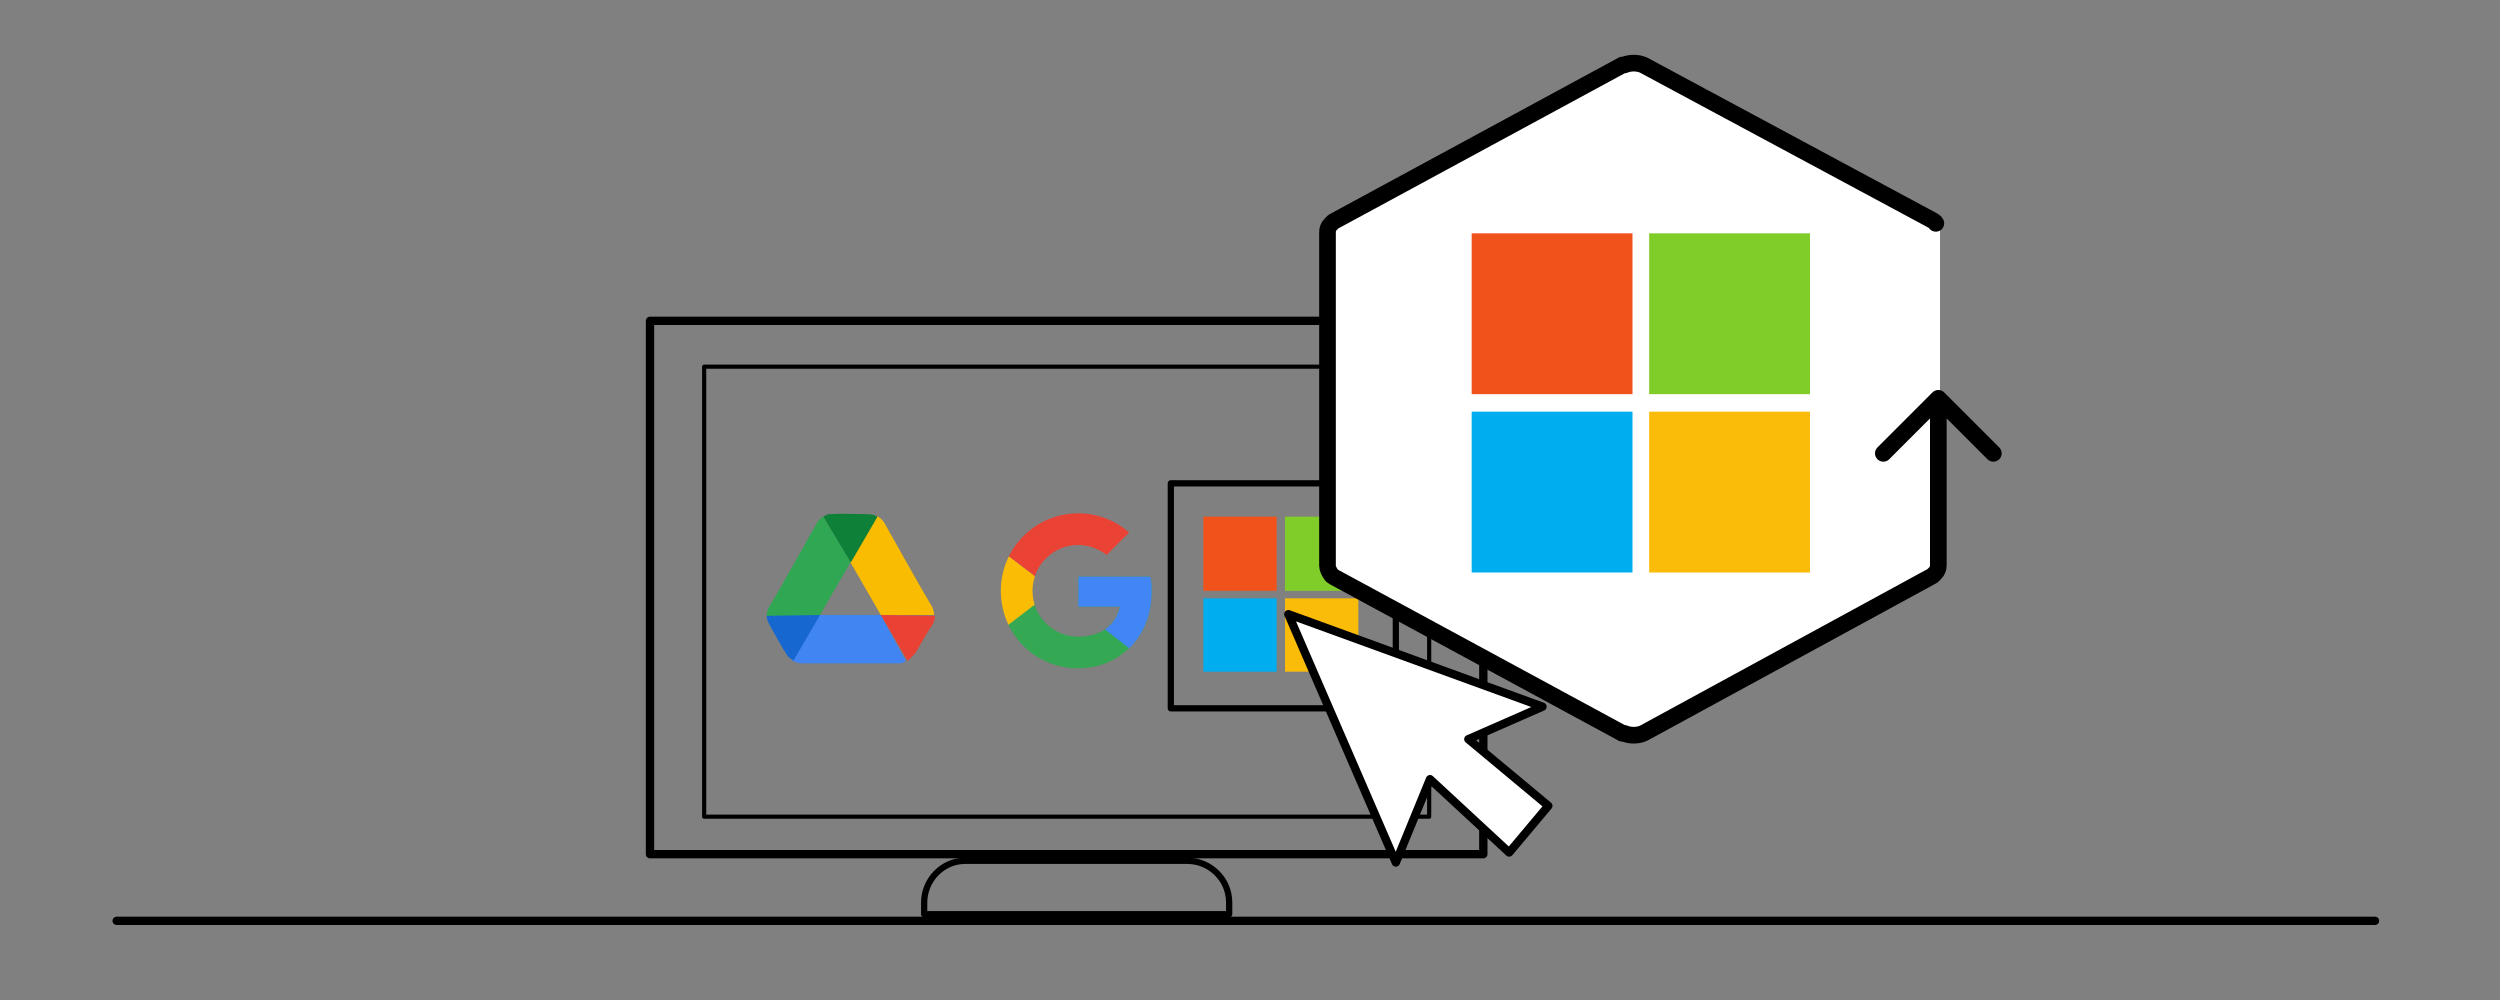 <?xml version="1.0" encoding="utf-8"?>
<!-- Generator: Adobe Illustrator 26.5.0, SVG Export Plug-In . SVG Version: 6.00 Build 0)  -->
<svg version="1.0" xmlns="http://www.w3.org/2000/svg" xmlns:xlink="http://www.w3.org/1999/xlink" x="0px" y="0px"
	 viewBox="0 0 300 120" style="enable-background:new 0 0 300 120;" xml:space="preserve">
<rect x="0" y="0" width="300" height="120" fill="#808080" stroke="none"/>
<style type="text/css">
	.st0{fill:none;stroke:#333333;stroke-width:2;stroke-miterlimit:10;}
	.st1{fill:none;stroke:#00C9CC;stroke-width:2;stroke-linecap:round;stroke-linejoin:round;stroke-dasharray:6,6;}
	.st2{fill:#333333;}
	.st3{fill:none;stroke:#000000;stroke-width:6;stroke-linecap:square;stroke-linejoin:round;}
	.st4{fill:none;stroke:#000000;stroke-width:2;stroke-linecap:square;stroke-linejoin:round;}
	.st5{fill:none;stroke:#000000;stroke-width:0.75;stroke-linecap:square;stroke-linejoin:round;}
	.st6{fill:none;stroke:#000000;stroke-width:2;stroke-linecap:round;stroke-linejoin:round;}
	.st7{fill:none;stroke:#00C9CC;stroke-linecap:round;stroke-linejoin:round;}
	.st8{fill:none;stroke:#00C9CC;stroke-linecap:round;stroke-linejoin:round;stroke-dasharray:6.191,6.191;}
	.st9{fill:none;stroke:#00C9CC;stroke-linecap:round;stroke-linejoin:round;stroke-dasharray:5.919,5.919;}
	.st10{fill:none;stroke:#00C9CC;stroke-linecap:round;stroke-linejoin:round;stroke-dasharray:5.92,5.92;}
	.st11{fill:none;stroke:#00C9CC;stroke-linecap:round;stroke-linejoin:round;stroke-dasharray:5.554,5.554;}
	.st12{fill:none;stroke:#00C9CC;stroke-linecap:round;stroke-linejoin:round;stroke-dasharray:4.158,4.158;}
	.st13{fill:none;stroke:#00C9CC;stroke-linecap:round;stroke-linejoin:round;stroke-dasharray:6,6;}
	.st14{fill:none;stroke:#00C9CC;stroke-linecap:round;stroke-linejoin:round;stroke-dasharray:5.058,5.058;}
	.st15{fill:none;stroke:#00C9CC;stroke-linecap:round;stroke-linejoin:round;stroke-dasharray:5.791,5.791;}
	.st16{fill:none;stroke:#00C9CC;stroke-linecap:round;stroke-linejoin:round;stroke-dasharray:5.923,5.923;}
	.st17{fill:none;stroke:#00C9CC;stroke-linecap:round;stroke-linejoin:round;stroke-dasharray:5.857,5.857;}
	.st18{fill:#FFFFFF;stroke:#000000;stroke-width:2;stroke-linecap:square;stroke-linejoin:round;}
	.st19{fill:none;stroke:#00C9CC;stroke-width:2;stroke-linecap:round;stroke-linejoin:round;stroke-miterlimit:10;}
	.st20{fill:none;stroke:#00C9CC;stroke-width:4;stroke-linecap:round;stroke-linejoin:round;stroke-miterlimit:10;}
	.st21{fill:#00C9CC;}
	.st22{opacity:0.79;}
	.st23{fill:#F6F6F6;}
	.st24{fill:url(#SVGID_1_);}
	.st25{fill:url(#SVGID_00000096757192126274251460000006989810612138439335_);}
	.st26{fill:url(#SVGID_00000180340725545616598500000000807693946661428401_);}
	.st27{fill:url(#SVGID_00000165199623764961204300000018085158590420202636_);}
	.st28{fill:url(#SVGID_00000037688279878436691890000010296686010413460895_);}
	.st29{fill:url(#SVGID_00000044147455376694053760000012046022822326909321_);}
	.st30{clip-path:url(#SVGID_00000031201823527243843920000012367000825229461939_);}
	.st31{fill:none;stroke:#000000;stroke-linecap:round;stroke-linejoin:round;}
	.st32{clip-path:url(#SVGID_00000031201823527243843920000012367000825229461939_);fill:#00C9CC;}
	.st33{clip-path:url(#SVGID_00000031201823527243843920000012367000825229461939_);fill:#FFFFFF;}
	.st34{fill:none;stroke:#333333;stroke-width:1.2;stroke-linecap:round;stroke-linejoin:round;}
	.st35{fill:none;stroke:#000000;stroke-linecap:square;stroke-linejoin:round;}
	.st36{fill:none;stroke:#FFFFFF;stroke-miterlimit:10;}
	.st37{fill:#FFFFFF;stroke:#000000;stroke-linecap:square;stroke-linejoin:round;}
	.st38{fill:none;stroke:#000000;stroke-width:0.5;stroke-linecap:square;stroke-linejoin:round;}
	.st39{fill:#4185F3;}
	.st40{fill:#1767D1;}
	.st41{fill:#E94235;}
	.st42{fill:#30A753;}
	.st43{fill:#F9BC00;}
	.st44{fill:#0F8038;}
	.st45{clip-path:url(#SVGID_00000096025672010872646640000001690633247416629663_);fill:#FBBC05;}
	.st46{clip-path:url(#SVGID_00000127749276089269902350000009395510748564697490_);fill:#EA4335;}
	.st47{clip-path:url(#SVGID_00000173122728093523766430000010993046079639865535_);fill:#34A853;}
	.st48{clip-path:url(#SVGID_00000114056561575824734620000004454768917265179567_);fill:#4285F4;}
	.st49{fill:#F1511B;}
	.st50{fill:#80CC28;}
	.st51{fill:#00ADEF;}
	.st52{fill:#FBBC09;}
	.st53{fill:#FFFFFF;}
	.st54{fill:none;stroke:#000000;stroke-width:0.5;stroke-linecap:round;stroke-linejoin:round;}
	.st55{fill:none;stroke:#000000;stroke-linecap:round;stroke-linejoin:round;stroke-dasharray:5.624,5.624;}
	.st56{fill:none;stroke:#000000;stroke-linecap:round;stroke-linejoin:round;stroke-dasharray:6.165,6.165;}
	.st57{fill:none;stroke:#000000;stroke-linecap:round;stroke-linejoin:round;stroke-dasharray:5.235,5.235;}
	.st58{fill:none;stroke:#000000;stroke-linecap:round;stroke-linejoin:round;stroke-dasharray:5.89,5.89;}
	.st59{fill:none;stroke:#000000;stroke-width:4;stroke-linecap:round;stroke-linejoin:round;}
</style>
<g id="brain_00000176743306457955647250000013801853378170983615_">
	<g id="brain">
		<g id="Livello_4">
			<polyline class="st0" points="-599,-313.2 -590.4,-318.5 -577.6,-317.4 -570.1,-314.2 			"/>
			<polyline class="st0" points="-558.9,-315.3 -544.5,-315.3 -532.7,-307.8 -531.7,-302.5 			"/>
			<polyline class="st0" points="-541.3,-300.3 -526.3,-287.5 -526.3,-275.8 -535.9,-257.6 -559.4,-248 -559.4,-217 			"/>
			<line class="st1" x1="-552" y1="-242.1" x2="-552" y2="-227.1"/>
			<polyline class="st0" points="-566.9,-235.7 -566.9,-260.8 -580.8,-260.8 -591.5,-271.5 -617.1,-271.5 -625.7,-276.8 
				-625.7,-292.9 -612.9,-301.4 			"/>
			<polyline class="st1" points="-605.4,-298.2 -595.2,-308.3 -572.3,-308.3 -556.2,-285.4 			"/>
			<polyline class="st0" points="-591,-295 -575.5,-295 -562.6,-277.9 -562.6,-267.7 			"/>
			<polyline class="st1" points="-610.2,-283.2 -586.2,-283.2 -576.5,-273.6 			"/>
			<polyline class="st1" points="-552,-265.1 -543.4,-269.3 -543.4,-290.7 -548.7,-296.1 			"/>
			<line class="st0" x1="-535.2" y1="-285.9" x2="-535.2" y2="-274.7"/>
		</g>
		<g id="Livello_3">
			<path class="st2" d="M-598-312c0,1.5-1.2,2.7-2.7,2.7s-2.7-1.2-2.7-2.7s1.2-2.7,2.7-2.7S-598-313.5-598-312z M-600.7-313.2
				c-0.7,0-1.2,0.5-1.2,1.2s0.5,1.2,1.2,1.2s1.2-0.5,1.2-1.2S-600-313.2-600.7-313.2z"/>
			<path class="st2" d="M-565.9-313.1c0,1.5-1.2,2.7-2.7,2.7c-1.5,0-2.7-1.2-2.7-2.7c0-1.5,1.2-2.7,2.7-2.7
				C-567.1-315.8-565.9-314.6-565.9-313.1z M-568.7-314.3c-0.7,0-1.2,0.5-1.2,1.2c0,0.7,0.5,1.2,1.2,1.2c0.7,0,1.2-0.5,1.2-1.2
				C-567.4-313.8-568-314.3-568.7-314.3z"/>
			<path class="st2" d="M-558.4-315.2c0,1.5-1.2,2.7-2.7,2.7s-2.7-1.2-2.7-2.7s1.2-2.7,2.7-2.7S-558.4-316.7-558.4-315.2z
				 M-561.2-316.4c-0.7,0-1.2,0.5-1.2,1.2s0.5,1.2,1.2,1.2s1.2-0.5,1.2-1.2S-560.5-316.4-561.2-316.4z"/>
			<path class="st2" d="M-528.5-300.3c0,1.5-1.2,2.7-2.7,2.7s-2.7-1.2-2.7-2.7c0-1.5,1.2-2.7,2.7-2.7S-528.5-301.8-528.5-300.3z
				 M-531.2-301.5c-0.7,0-1.2,0.5-1.2,1.2c0,0.7,0.5,1.2,1.2,1.2s1.2-0.5,1.2-1.2C-530-300.9-530.6-301.5-531.2-301.5z"/>
			<path class="st2" d="M-539.2-301.3c0,1.5-1.2,2.7-2.7,2.7s-2.7-1.2-2.7-2.7s1.2-2.7,2.7-2.7S-539.2-302.8-539.2-301.3z
				 M-541.9-302.6c-0.7,0-1.2,0.5-1.2,1.2s0.5,1.2,1.2,1.2s1.2-0.5,1.2-1.2S-541.3-302.6-541.9-302.6z"/>
			<path class="st2" d="M-546.7-297.1c0,1.5-1.2,2.7-2.7,2.7c-1.5,0-2.7-1.2-2.7-2.7s1.2-2.7,2.7-2.7
				C-547.9-299.8-546.7-298.6-546.7-297.1z M-549.4-298.3c-0.7,0-1.2,0.5-1.2,1.2s0.5,1.2,1.2,1.2s1.2-0.5,1.2-1.2
				S-548.7-298.3-549.4-298.3z"/>
			<path class="st2" d="M-551-263.9c0,1.5-1.2,2.7-2.7,2.7s-2.7-1.2-2.7-2.7c0-1.5,1.2-2.7,2.7-2.7S-551-265.4-551-263.9z
				 M-553.7-265.1c-0.7,0-1.2,0.5-1.2,1.2c0,0.7,0.5,1.2,1.2,1.2s1.2-0.5,1.2-1.2C-552.5-264.6-553-265.1-553.7-265.1z"/>
			<path class="st2" d="M-552-284.2c0,1.5-1.2,2.7-2.7,2.7s-2.7-1.2-2.7-2.7s1.2-2.7,2.7-2.7S-552-285.7-552-284.2z M-554.8-285.5
				c-0.7,0-1.2,0.5-1.2,1.2s0.5,1.2,1.2,1.2s1.2-0.5,1.2-1.2S-554.1-285.5-554.8-285.5z"/>
			<path class="st2" d="M-590.5-294.9c0,1.5-1.2,2.7-2.7,2.7s-2.7-1.2-2.7-2.7c0-1.5,1.2-2.7,2.7-2.7S-590.5-296.4-590.5-294.9z
				 M-593.2-296.1c-0.7,0-1.2,0.5-1.2,1.2c0,0.7,0.5,1.2,1.2,1.2s1.2-0.5,1.2-1.2C-592-295.6-592.6-296.1-593.2-296.1z"/>
			<path class="st2" d="M-603.3-297.1c0,1.5-1.2,2.7-2.7,2.7s-2.7-1.2-2.7-2.7s1.2-2.7,2.7-2.7S-603.3-298.6-603.3-297.1z
				 M-606.1-298.3c-0.7,0-1.2,0.5-1.2,1.2s0.5,1.2,1.2,1.2s1.2-0.5,1.2-1.2S-605.4-298.3-606.1-298.3z"/>
			<path class="st2" d="M-608.7-302.4c0,1.5-1.2,2.7-2.7,2.7s-2.7-1.2-2.7-2.7s1.2-2.7,2.7-2.7S-608.7-303.9-608.7-302.4z
				 M-611.4-303.6c-0.7,0-1.2,0.5-1.2,1.2s0.5,1.2,1.2,1.2s1.2-0.5,1.2-1.2S-610.7-303.6-611.4-303.6z"/>
			<path class="st2" d="M-609.7-283.2c0,1.5-1.2,2.7-2.7,2.7c-1.5,0-2.7-1.2-2.7-2.7s1.2-2.7,2.7-2.7
				C-611-285.9-609.7-284.7-609.7-283.2z M-612.5-284.4c-0.7,0-1.2,0.5-1.2,1.2s0.5,1.2,1.2,1.2s1.2-0.5,1.2-1.2
				S-611.8-284.4-612.5-284.4z"/>
			<path class="st2" d="M-573.4-272.5c0,1.5-1.2,2.7-2.7,2.7s-2.7-1.2-2.7-2.7c0-1.5,1.2-2.7,2.7-2.7S-573.4-274-573.4-272.5z
				 M-576.1-273.7c-0.7,0-1.2,0.5-1.2,1.2c0,0.7,0.5,1.2,1.2,1.2s1.2-0.5,1.2-1.2C-574.9-273.2-575.5-273.7-576.1-273.7z"/>
			<path class="st2" d="M-559.6-266.6c0,1.5-1.2,2.7-2.7,2.7s-2.7-1.2-2.7-2.7s1.2-2.7,2.7-2.7S-559.6-268.1-559.6-266.6z
				 M-562.4-267.8c-0.7,0-1.2,0.5-1.2,1.2s0.5,1.2,1.2,1.2s1.2-0.5,1.2-1.2S-561.7-267.8-562.4-267.8z"/>
			<path class="st2" d="M-563.9-234.5c0,1.5-1.2,2.7-2.7,2.7s-2.7-1.2-2.7-2.7s1.2-2.7,2.7-2.7S-563.9-236-563.9-234.5z
				 M-566.7-235.7c-0.7,0-1.2,0.5-1.2,1.2s0.5,1.2,1.2,1.2s1.2-0.5,1.2-1.2S-566-235.7-566.7-235.7z"/>
			<path class="st2" d="M-532.5-287.4c0,1.5-1.2,2.7-2.7,2.7s-2.7-1.2-2.7-2.7s1.2-2.7,2.7-2.7S-532.5-289-532.5-287.4z
				 M-535.2-288.7c-0.7,0-1.2,0.5-1.2,1.2s0.5,1.2,1.2,1.2s1.2-0.5,1.2-1.2S-534.5-288.7-535.2-288.7z"/>
			<path class="st2" d="M-532.5-272.5c0,1.5-1.2,2.7-2.7,2.7s-2.7-1.2-2.7-2.7c0-1.5,1.2-2.7,2.7-2.7S-532.5-274-532.5-272.5z
				 M-535.2-273.7c-0.7,0-1.2,0.5-1.2,1.2c0,0.7,0.5,1.2,1.2,1.2s1.2-0.5,1.2-1.2C-534-273.2-534.5-273.7-535.2-273.7z"/>
			<path class="st2" d="M-549.2-244.1c0,1.5-1.2,2.7-2.7,2.7s-2.7-1.2-2.7-2.7c0-1.5,1.2-2.7,2.7-2.7S-549.2-245.6-549.2-244.1z
				 M-552-245.3c-0.7,0-1.2,0.5-1.2,1.2c0,0.7,0.5,1.2,1.2,1.2s1.2-0.5,1.2-1.2C-550.7-244.8-551.3-245.3-552-245.3z"/>
			<path class="st2" d="M-549.2-225.9c0,1.5-1.2,2.7-2.7,2.7s-2.7-1.2-2.7-2.7c0-1.5,1.2-2.7,2.7-2.7S-549.2-227.4-549.2-225.9z
				 M-552-227.1c-0.7,0-1.2,0.5-1.2,1.2c0,0.7,0.5,1.2,1.2,1.2s1.2-0.5,1.2-1.2C-550.7-226.6-551.3-227.1-552-227.1z"/>
			<path class="st2" d="M-556.7-215.2c0,1.5-1.2,2.7-2.7,2.7c-1.5,0-2.7-1.2-2.7-2.7s1.2-2.7,2.7-2.7
				C-557.9-218-556.7-216.8-556.7-215.2z M-559.4-216.5c-0.7,0-1.2,0.5-1.2,1.2s0.5,1.2,1.2,1.2s1.2-0.5,1.2-1.2
				S-558.8-216.5-559.4-216.5z"/>
		</g>
	</g>
</g>
<g id="shield">
	<polyline class="st3" points="-387.8,-265.6 -377.9,-255.7 -359.2,-274.4 	"/>
	<path class="st4" d="M-421.9-244.7v-12.6c0-0.8,0.2-1.6,0.5-2.4c0.9-2.4,3.4-6.8,9.5-6.8c5.9,0,8.2,4.3,9.1,6.9
		c0.3,0.9,0.5,1.9,0.5,2.9v12"/>
	<path class="st4" d="M-398.3-217.5h-28c-1.7,0-3-1.4-3-3V-241c0-1.7,1.4-3,3-3h28c1.7,0,3,1.4,3,3v20.5
		C-395.3-218.8-396.7-217.5-398.3-217.5z"/>
	<path class="st5" d="M-408.6-233.3c0.1-1.9-1.1-3.7-3.1-4c-2.4-0.5-4.6,1.4-4.6,3.7c0,0,0,1.2,1.1,2.6c0.3,0.3,0.4,0.8,0.4,1.2v5.6
		c0,0.3,0.2,0.5,0.5,0.5h3.6c0.3,0,0.5-0.2,0.5-0.5v-5.4c0-0.5,0.2-1,0.6-1.4C-409.1-231.4-408.6-232.1-408.6-233.3z"/>
	<path class="st6" d="M-390.8-230.7c6.6,6.6,14.6,9.9,14.6,9.9c44-19.1,41.5-80.6,41.5-80.6c-39,0-41.5-9.1-41.5-9.1
		c-5,8.3-39,10.8-41.5,9.1c0,0-1.7,15.4,3.3,29.5"/>
	<g>
		<g>
			<path class="st7" d="M-407-269.7c-0.3-0.9-0.6-1.9-0.9-2.9"/>
			<path class="st8" d="M-409.2-278.6c-0.6-3.4-0.8-6.7-0.9-9.2"/>
			<path class="st7" d="M-410.2-290.9c0-1.9,0.1-3,0.1-3c0.3,0.2,1.4,0.4,3,0.4"/>
			<path class="st9" d="M-401.2-293.7c6.4-0.5,14.9-1.8,20.2-4.2"/>
			<path class="st7" d="M-378.4-299.3c1-0.6,1.7-1.3,2.1-2.1c0,0,0.3,0.9,2,2.2"/>
			<path class="st10" d="M-368.9-296.8c4.1,1.3,10.5,2.4,20.5,2.8"/>
			<path class="st7" d="M-345.4-293.9c1,0,2,0,3,0c0,0,0,1.1,0,3"/>
			<path class="st11" d="M-342.7-285.4c-1.1,14-6.2,41.5-28.4,54.5"/>
			<path class="st7" d="M-373.5-229.5c-0.9,0.4-1.8,0.9-2.7,1.3c0,0-1-0.5-2.6-1.4"/>
			<path class="st12" d="M-382.4-231.9c-1.6-1.1-3.4-2.3-5-3.7"/>
			<path class="st7" d="M-389-237c-0.3-0.3-0.5-0.5-0.8-0.8l-1.4-1.2"/>
		</g>
	</g>
</g>
<g id="Livello_9">
	<circle class="st13" cx="-171.3" cy="-255.5" r="26.5"/>
	<path class="st4" d="M-175.9-315.3l-51.1,84.6c-1.9,3.1,0.2,7.2,3.7,7.2h103.7c3.5,0,5.6-4.2,3.7-7.3l-52.7-84.6
		C-170.2-318.2-174.1-318.2-175.9-315.3z"/>
	<path class="st4" d="M-170.4-251.5h-1.9c-0.8,0-1.4-0.6-1.4-1.4l-0.5-20.6c0-0.8,0.6-1.5,1.4-1.5h2.8c0.8,0,1.5,0.7,1.4,1.5
		l-0.5,20.6C-169-252.2-169.6-251.5-170.4-251.5z"/>
	<circle class="st4" cx="-171.3" cy="-243.6" r="3.3"/>
</g>
<g id="laptop">
	<polyline class="st4" points="-15.5,-236.5 -15.5,-299.2 6.7,-299.2 	"/>
	<polyline class="st4" points="50.2,-299.2 83.5,-299.2 83.5,-236.5 	"/>
	<path class="st4" d="M84.9-224.5H-17.6c-4.1,0-7.3-3.3-7.3-7.3v-4.2H92.3v4.2C92.3-227.8,89-224.5,84.9-224.5z"/>
	<path class="st5" d="M42.9-231H24.4c-2.7,0-5-2.2-5-5v-0.1h28.4v0.1C47.9-233.2,45.6-231,42.9-231z"/>
	<g>
		<g>
			<line class="st7" x1="54" y1="-291" x2="57" y2="-291"/>
			<line class="st14" x1="62.1" y1="-291" x2="69.6" y2="-291"/>
			<polyline class="st7" points="72.2,-291 75.2,-291 75.2,-288 			"/>
			<line class="st15" x1="75.2" y1="-282.2" x2="75.2" y2="-250.4"/>
			<polyline class="st7" points="75.2,-247.5 75.2,-244.5 72.2,-244.5 			"/>
			<line class="st16" x1="66.3" y1="-244.5" x2="-1.9" y2="-244.5"/>
			<polyline class="st7" points="-4.8,-244.5 -7.8,-244.5 -7.8,-247.5 			"/>
			<line class="st17" x1="-7.8" y1="-253.4" x2="-7.8" y2="-285.6"/>
			<polyline class="st7" points="-7.8,-288.5 -7.8,-291.5 -4.8,-291.5 			"/>
			<line class="st7" x1="2" y1="-291.5" x2="5" y2="-291.5"/>
		</g>
	</g>
	<polygon class="st18" points="28.6,-294.3 -0.1,-265.6 13.4,-265.4 7.6,-250.3 16.2,-247.5 21.1,-262.3 29.6,-253.8 	"/>
	<line class="st19" x1="35.5" y1="-301.3" x2="41.4" y2="-307.1"/>
	<line class="st19" x1="38.9" y1="-294.6" x2="47.3" y2="-294.6"/>
	<line class="st19" x1="35.5" y1="-287.9" x2="42.2" y2="-281.2"/>
	<line class="st19" x1="15.4" y1="-307.9" x2="22.1" y2="-301.3"/>
	<line class="st19" x1="10.4" y1="-294.6" x2="18.8" y2="-294.6"/>
	<line class="st19" x1="28.8" y1="-313" x2="28.8" y2="-304.6"/>
</g>
<g id="restore">
	<path class="st20" d="M226.6-272.6c16.6,0,30.1,13.5,30.1,30.1v1.5c0,16.6-13.5,30.1-30.1,30.1s-30.1-13.5-30.1-30.1
		c0,0-0.8-12.4,9.2-22.4"/>
	<path class="st21" d="M214-271.9l16.6,11.6c0.6,0.4,1.4,0,1.4-0.7v-21.7c0-0.7-0.7-1.1-1.3-0.7l-16.6,10.1
		C213.5-273,213.5-272.2,214-271.9z"/>
	<polyline class="st4" points="240.6,-276.3 240.6,-310.5 284.3,-310.5 297.4,-297.5 297.4,-228.5 260,-228.5 	"/>
	<polygon points="283.6,-310.5 283.6,-296.7 297.4,-296.7 	"/>
	<path class="st22" d="M285-279.6H253c-1.6,0-3-1.3-3-3v0c0-1.6,1.3-3,3-3H285c1.6,0,3,1.3,3,3v0C288-280.9,286.7-279.6,285-279.6z"
		/>
	<path class="st22" d="M285-267.1H253c-1.6,0-3-1.3-3-3l0,0c0-1.6,1.3-3,3-3H285c1.6,0,3,1.3,3,3l0,0
		C288-268.4,286.7-267.1,285-267.1z"/>
</g>
<g id="monitoring">
	<path class="st4" d="M515-226.5h-86.8c-2.3,0-4.1-1.8-4.1-4.1v-68.8c0-2.3,1.8-4.1,4.1-4.1H515c2.3,0,4.1,1.8,4.1,4.1v68.8
		C519.1-228.3,517.3-226.5,515-226.5z"/>
	<path d="M519-294.5h-94v-5.8c0-1.2,1-2.2,2.2-2.2h89.5c1.2,0,2.2,1,2.2,2.2V-294.5z"/>
	<path class="st21" d="M448.5-281h-15.4c-1,0-1.8-0.8-1.8-1.8l0,0c0-1,0.8-1.8,1.8-1.8h15.4c1,0,1.8,0.8,1.8,1.8l0,0
		C450.3-281.8,449.5-281,448.5-281z"/>
	<path class="st21" d="M466.2-272.9h-33.1c-1,0-1.8-0.8-1.8-1.8l0,0c0-1,0.8-1.8,1.8-1.8h33.1c1,0,1.8,0.8,1.8,1.8l0,0
		C468-273.7,467.2-272.9,466.2-272.9z"/>
	<path class="st21" d="M456.8-265.7h-23.6c-1,0-1.8-0.8-1.8-1.8l0,0c0-1,0.8-1.8,1.8-1.8h23.6c1,0,1.8,0.8,1.8,1.8l0,0
		C458.6-266.5,457.8-265.7,456.8-265.7z"/>
	<path class="st23" d="M508-297.5h-54c-1.1,0-2-0.9-2-2l0,0c0-1.1,0.9-2,2-2h54c1.1,0,2,0.9,2,2l0,0
		C510-298.4,509.1-297.5,508-297.5z"/>
	<circle class="st23" cx="430.8" cy="-299.4" r="1.9"/>
	<circle class="st23" cx="436.4" cy="-299.4" r="1.9"/>
	<circle class="st23" cx="442.1" cy="-299.4" r="1.9"/>
	<path class="st21" d="M488.3-276l4.4,13.5c-4.2,1.4-8.6,0.7-12-1.6c-2.7-1.7-4.8-4.3-5.9-7.6c-2.4-7.5,1.7-15.5,9.2-17.9
		c7.5-2.4,15.5,1.7,17.9,9.2L488.3-276z"/>
	<path d="M505.6-279.2c0,0,0,0.1,0,0.1c0.4,1.4,3.3,13.2-9.6,18.6l-4.6-14.2L505.6-279.2z"/>
	<line class="st19" x1="437.5" y1="-227.3" x2="437.5" y2="-244.3"/>
	<line class="st19" x1="445.5" y1="-227.3" x2="445.5" y2="-248.3"/>
	<line class="st19" x1="453.5" y1="-227.3" x2="453.5" y2="-257.3"/>
	<line class="st19" x1="461.5" y1="-227.3" x2="461.5" y2="-246.3"/>
	<line class="st19" x1="469.5" y1="-227.3" x2="469.5" y2="-236.3"/>
	<line class="st19" x1="477.5" y1="-227.3" x2="477.5" y2="-251.3"/>
	<line class="st19" x1="485.5" y1="-227.3" x2="485.5" y2="-240.3"/>
	<line class="st19" x1="493.5" y1="-227.3" x2="493.5" y2="-240.3"/>
	<line class="st19" x1="500.5" y1="-227.3" x2="500.5" y2="-255.3"/>
	<line class="st19" x1="507.5" y1="-227.3" x2="507.5" y2="-253.3"/>
	<polyline class="st6" points="512.5,-246.3 500.5,-253.3 493.5,-237.3 485.5,-237.3 477.5,-248.3 469.5,-233.3 453.5,-254.3 
		445.5,-243.3 437.5,-239.3 431.5,-228.3 	"/>
</g>
<g id="Livello_10">
	
		<radialGradient id="SVGID_1_" cx="-120.047" cy="-884.235" r="41.338" gradientTransform="matrix(2.307 0 0 -2.307 16.995 -2722.521)" gradientUnits="userSpaceOnUse">
		<stop  offset="6.400000e-02" style="stop-color:#AE7FE2"/>
		<stop  offset="1" style="stop-color:#0078D4"/>
	</radialGradient>
	<path class="st24" d="M-252.4-704.1l-0.6,0.4c-1,0.6-2,1.3-2.9,2.1l1.9-1.3h15.7l2.9,21.6l-14.3,14.3l-14.3,9.9v11.5
		c0,8,4.2,15.4,11,19.6l15,9.1l-31.8,18.5h-6.1l-11.4-6.9c-6.8-4.1-11-11.6-11-19.6v-38.5c0-8,4.2-15.4,11-19.6l34.3-20.7
		C-252.8-703.8-252.6-704-252.4-704.1z"/>
	
		<linearGradient id="SVGID_00000071521374914260137250000005989319088745642129_" gradientUnits="userSpaceOnUse" x1="-112.141" y1="-913.465" x2="-118.041" y2="-903.264" gradientTransform="matrix(2.307 0 0 -2.307 16.995 -2722.521)">
		<stop  offset="0" style="stop-color:#114A8B"/>
		<stop  offset="1" style="stop-color:#0078D4;stop-opacity:0"/>
	</linearGradient>
	<path style="fill:url(#SVGID_00000071521374914260137250000005989319088745642129_);" d="M-252.4-704.1l-0.6,0.4
		c-1,0.6-2,1.3-2.9,2.1l1.9-1.3h15.7l2.9,21.6l-14.3,14.3l-14.3,9.9v11.5c0,8,4.2,15.4,11,19.6l15,9.1l-31.8,18.5h-6.1l-11.4-6.9
		c-6.8-4.1-11-11.6-11-19.6v-38.5c0-8,4.2-15.4,11-19.6l34.3-20.7C-252.8-703.8-252.6-704-252.4-704.1z"/>
	
		<radialGradient id="SVGID_00000027580648641827724370000016839471927037580953_" cx="-128.704" cy="-916.09" r="38.468" gradientTransform="matrix(2.307 0 0 -2.307 16.995 -2722.521)" gradientUnits="userSpaceOnUse">
		<stop  offset="0.134" style="stop-color:#D59DFF"/>
		<stop  offset="1" style="stop-color:#5E438F"/>
	</radialGradient>
	<path style="fill:url(#SVGID_00000027580648641827724370000016839471927037580953_);" d="M-186.9-638.4l2.9,4.3v9.3
		c0,8-4.2,15.4-11,19.6l-34.3,20.8c-7.3,4.4-16.4,4.4-23.7,0l-33.5-20.3c7.1,3.9,15.9,3.8,22.9-0.5l34.3-20.8
		c6.8-4.1,11-11.6,11-19.6v-12.8L-186.9-638.4z"/>
	
		<linearGradient id="SVGID_00000162323881729271095490000008986604749194327180_" gradientUnits="userSpaceOnUse" x1="-97.647" y1="-898.292" x2="-103.97" y2="-907.357" gradientTransform="matrix(2.307 0 0 -2.307 16.995 -2722.521)">
		<stop  offset="0" style="stop-color:#493474"/>
		<stop  offset="1" style="stop-color:#8C66BA;stop-opacity:0"/>
	</linearGradient>
	<path style="fill:url(#SVGID_00000162323881729271095490000008986604749194327180_);" d="M-186.9-638.4l2.9,4.3v9.3
		c0,8-4.2,15.4-11,19.6l-34.3,20.8c-7.3,4.4-16.4,4.4-23.7,0l-33.5-20.3c7.1,3.9,15.9,3.8,22.9-0.5l34.3-20.8
		c6.8-4.1,11-11.6,11-19.6v-12.8L-186.9-638.4z"/>
	
		<radialGradient id="SVGID_00000042008530365159994050000017585255813115477890_" cx="-90.763" cy="-903.892" r="30.875" gradientTransform="matrix(2.307 0 0 -2.307 16.995 -2722.521)" gradientUnits="userSpaceOnUse">
		<stop  offset="5.800000e-02" style="stop-color:#50E6FF"/>
		<stop  offset="1" style="stop-color:#436DCD"/>
	</radialGradient>
	<path style="fill:url(#SVGID_00000042008530365159994050000017585255813115477890_);" d="M-184-663.4v38.5c0,0.2,0,0.5,0,0.8
		c-0.3-7.7-4.4-14.8-11-18.8l-34.3-20.7c-7.3-4.4-16.4-4.4-23.7,0l-11,6.7v-27.1c0-8,4.2-15.4,11-19.6l0.7-0.4
		c7.2-4,15.9-3.9,23,0.4L-195-683C-188.2-678.8-184-671.4-184-663.4z"/>
	
		<linearGradient id="SVGID_00000024699365321237828160000008242480414285247129_" gradientUnits="userSpaceOnUse" x1="-120.594" y1="-891.499" x2="-111.287" y2="-891.499" gradientTransform="matrix(2.307 0 0 -2.307 16.995 -2722.521)">
		<stop  offset="0" style="stop-color:#2D3F80"/>
		<stop  offset="1" style="stop-color:#436DCD;stop-opacity:0"/>
	</linearGradient>
	<path style="fill:url(#SVGID_00000024699365321237828160000008242480414285247129_);" d="M-184-663.4v38.5c0,0.2,0,0.5,0,0.8
		c-0.3-7.7-4.4-14.8-11-18.8l-34.3-20.7c-7.3-4.4-16.4-4.4-23.7,0l-11,6.7v-27.1c0-8,4.2-15.4,11-19.6l0.7-0.4
		c7.2-4,15.9-3.9,23,0.4L-195-683C-188.2-678.8-184-671.4-184-663.4z"/>
</g>
<g id="Livello_14">
	<g id="Page-1">
		<g id="server_features_icons2">
			<path id="_xF0A0_" d="M-231.5-42.2c0,0.3-0.1,0.5-0.3,0.7c-0.2,0.2-0.4,0.3-0.7,0.3s-0.5-0.1-0.7-0.3c-0.2-0.2-0.3-0.4-0.3-0.7
				s0.1-0.5,0.3-0.7s0.4-0.3,0.7-0.3s0.5,0.1,0.7,0.3C-231.6-42.7-231.5-42.4-231.5-42.2L-231.5-42.2L-231.5-42.2z M-228.2-42.2
				c0,0.3-0.1,0.5-0.3,0.7c-0.2,0.2-0.4,0.3-0.7,0.3c-0.3,0-0.5-0.1-0.7-0.3c-0.2-0.2-0.3-0.4-0.3-0.7s0.1-0.5,0.3-0.7
				s0.4-0.3,0.7-0.3c0.3,0,0.5,0.1,0.7,0.3S-228.2-42.4-228.2-42.2L-228.2-42.2L-228.2-42.2z M-226.7-40.1v-4.1c0-0.1,0-0.2-0.1-0.3
				s-0.2-0.1-0.3-0.1h-15.6c-0.1,0-0.2,0-0.3,0.1s-0.1,0.2-0.1,0.3v4.1c0,0.1,0,0.2,0.1,0.3s0.2,0.1,0.3,0.1h15.6
				c0.1,0,0.2,0,0.3-0.1S-226.7-40-226.7-40.1L-226.7-40.1L-226.7-40.1z M-242.5-46.3h15.1l-2-6.2c0-0.1-0.1-0.2-0.2-0.3
				s-0.2-0.1-0.3-0.1h-10c-0.1,0-0.2,0-0.3,0.1s-0.2,0.2-0.2,0.3L-242.5-46.3L-242.5-46.3z M-225.1-44.2v4.1c0,0.6-0.2,1-0.6,1.5
				c-0.4,0.4-0.9,0.6-1.5,0.6h-15.6c-0.6,0-1-0.2-1.5-0.6c-0.4-0.4-0.6-0.9-0.6-1.5v-4.1c0-0.2,0.1-0.5,0.2-1l2.5-7.8
				c0.1-0.5,0.4-0.8,0.8-1.1s0.8-0.4,1.3-0.4h10c0.5,0,0.9,0.1,1.3,0.4s0.7,0.7,0.8,1.1l2.5,7.8C-225.2-44.7-225.1-44.4-225.1-44.2
				L-225.1-44.2L-225.1-44.2z"/>
		</g>
	</g>
</g>
<g id="server">
	<g>
		<defs>
			<rect id="SVGID_00000039848497487165454710000005255598570791016610_" x="-528.6" y="18.7" width="120" height="90"/>
		</defs>
		<clipPath id="SVGID_00000029758340197808589070000000538270239138568602_">
			<use xlink:href="#SVGID_00000039848497487165454710000005255598570791016610_"  style="overflow:visible;"/>
		</clipPath>
		<g style="clip-path:url(#SVGID_00000029758340197808589070000000538270239138568602_);">
			<g id="Layer_16_00000054264395073694791690000005156925114231238027_">
				<path class="st31" d="M-502,32.1h66.7c1.1,0,2,0.9,2,2v66.7c0,1.1-0.9,2-2,2H-502c-1.1,0-2-0.9-2-2V90.5"/>
				<path d="M-445.6,102.8h7v2.8c0,0.9-0.7,1.6-1.6,1.6h-3.8c-0.9,0-1.6-0.7-1.6-1.6l0,0V102.8L-445.6,102.8z"/>
				<path d="M-498.7,102.8h7v2.8c0,0.9-0.7,1.6-1.6,1.6h-3.8c-0.9,0-1.6-0.7-1.6-1.6l0,0L-498.7,102.8L-498.7,102.8z"/>
			</g>
		</g>
		<path style="clip-path:url(#SVGID_00000029758340197808589070000000538270239138568602_);fill:#00C9CC;" d="M-439.9,98.5h-57.4
			c-1,0-1.8-0.8-1.8-1.8V82.3c0-1,0.8-1.8,1.8-1.8h57.4c1,0,1.8,0.8,1.8,1.8v14.4C-438.1,97.7-438.9,98.5-439.9,98.5z"/>
		
			<circle style="clip-path:url(#SVGID_00000029758340197808589070000000538270239138568602_);fill:#FFFFFF;" cx="-490" cy="89.5" r="4"/>
		<path style="clip-path:url(#SVGID_00000029758340197808589070000000538270239138568602_);" d="M-439.9,76.5h-52.3
			c-1,0-1.8-0.8-1.8-1.8V60.3c0-1,0.8-1.8,1.8-1.8h52.3c1,0,1.8,0.8,1.8,1.8v14.4C-438.1,75.7-438.9,76.5-439.9,76.5z"/>
		
			<circle style="clip-path:url(#SVGID_00000029758340197808589070000000538270239138568602_);fill:#FFFFFF;" cx="-490" cy="67.5" r="4"/>
		<path style="clip-path:url(#SVGID_00000029758340197808589070000000538270239138568602_);fill:#00C9CC;" d="M-439.9,54.5H-493
			c-1,0-1-9-1-10l-6-4c0-1,0-3,2.7-4h57.4c1,0,1.8,0.8,1.8,1.8v14.4C-438.1,53.7-438.9,54.5-439.9,54.5z"/>
		
			<circle style="clip-path:url(#SVGID_00000029758340197808589070000000538270239138568602_);fill:#FFFFFF;" cx="-490" cy="45.5" r="4"/>
	</g>
	<line class="st31" x1="-625.5" y1="107" x2="-354.5" y2="107"/>
	<g id="Livello_18">
		<g>
			<path class="st31" d="M-552.7,44.1c0.1-0.1,0.2-0.2,0.3-0.2l28.1-15.3c0.6-0.2,1.3-0.2,1.9,0h0.1l28.1,15.2
				c0.1,0,0.2,0.1,0.3,0.2c0.2,0.2,0.3,0.5,0.3,0.8v32.4c0,0.3-0.1,0.6-0.3,0.8c-0.1,0.1-0.2,0.2-0.3,0.2l-28.1,15.2h-0.1
				c-0.6,0.2-1.3,0.2-1.9,0l-28.1-15.3c-0.1,0-0.2-0.1-0.3-0.2c-0.2-0.2-0.3-0.5-0.3-0.8V61.1 M-547.7,66.5l-5.4-5.4 M-558.4,66.5
				l5.4-5.4"/>
			<path class="st31" d="M-538.1,49.3L-538.1,49.3V73l0,0c9.1,5,20.2,5,29.3,0l0,0V49.3l0,0C-517.9,44.3-528.9,44.3-538.1,49.3z"/>
			<path class="st31" d="M-538.1,49.7L-538.1,49.7c9.1,5,20.2,5,29.3,0l0,0"/>
			<path class="st31" d="M-538.1,57.8L-538.1,57.8c9.1,5,20.2,5,29.3,0l0,0"/>
			<path class="st31" d="M-538.1,65.4L-538.1,65.4c9.1,5,20.2,5,29.3,0l0,0"/>
		</g>
	</g>
</g>
<g id="Livello_16">
</g>
<g id="Livello_17">
	<g>
		<path class="st34" d="M-188.9-59.5h11.8c2,0,3.6,1.6,3.6,3.6v17.1c0,2-1.6,3.6-3.6,3.6h-11.8c-2,0-3.6-1.6-3.6-3.6v-17.1
			C-192.5-57.8-190.9-59.5-188.9-59.5z"/>
		<path class="st34" d="M-188.9-42.5h11.8c2,0,3.6,1.6,3.6,3.6v0.2c0,2-1.6,3.6-3.6,3.6h-11.8c-2,0-3.6-1.6-3.6-3.6v-0.2
			C-192.5-40.8-190.9-42.5-188.9-42.5z"/>
	</g>
	<path class="st2" d="M-188.8-39.8c-0.6,0-1,0.4-1,1s0.4,1,1,1c0.6,0,1-0.4,1-1S-188.3-39.8-188.8-39.8z"/>
	<line class="st34" x1="-185.2" y1="-38.8" x2="-176.7" y2="-38.8"/>
	<path class="st34" d="M-178.8-50.9c0,2.4-2,4.3-4.4,4.3c-2.4,0-4.3-2-4.3-4.4c0-2.4,2-4.3,4.3-4.3"/>
	<line class="st34" x1="-178.8" y1="-52.3" x2="-180" y2="-51"/>
	<line class="st34" x1="-177.6" y1="-51" x2="-178.8" y2="-52.2"/>
</g>
<g id="pc_backup">
	<line class="st31" x1="-305.5" y1="107" x2="-34.5" y2="107"/>
	<g id="Livello_21">
		<path class="st35" d="M-133.7,106.7h-102.5c-4.1,0-7.3-3.3-7.3-7.3v0h117.2v0C-126.3,103.4-129.6,106.7-133.7,106.7z"/>
		<path class="st5" d="M-175.7,104.3h-18.5c-2.7,0-5-2.2-5-5l0,0h28.4l0,0C-170.8,102.1-173,104.3-175.7,104.3z"/>
		<rect x="-228.5" y="40" class="st5" width="87" height="54"/>
		<rect x="-235" y="34.5" class="st35" width="100" height="64"/>
		<rect x="-223" y="49.5" class="st21" width="35" height="38"/>
		<rect x="-181" y="49.5" class="st21" width="8" height="8"/>
		<rect x="-181" y="61.5" class="st21" width="8" height="8"/>
		<rect x="-181" y="72.5" class="st21" width="8" height="8"/>
		<rect x="-169" y="49.5" class="st21" width="8" height="8"/>
		<rect x="-169" y="61.5" class="st21" width="8" height="8"/>
		<rect x="-169" y="72.5" class="st21" width="8" height="8"/>
		<rect x="-157" y="49.5" class="st21" width="8" height="8"/>
		<rect x="-157" y="61.5" class="st21" width="8" height="8"/>
		<rect x="-157" y="72.5" class="st21" width="8" height="8"/>
		<rect x="-181" y="83.5" class="st21" width="8" height="8"/>
		<rect x="-169" y="83.5" class="st21" width="8" height="8"/>
		<rect x="-157" y="83.5" class="st21" width="8" height="8"/>
		<path class="st36" d="M-216.8,59.4L-216.8,59.4v18.4l0,0c7.1,3.9,15.7,3.9,22.8,0l0,0V59.4l0,0C-201.1,55.5-209.7,55.5-216.8,59.4
			z"/>
		<path class="st36" d="M-216.8,59.7L-216.8,59.7c7.1,3.9,15.7,3.9,22.8,0l0,0"/>
		<path class="st36" d="M-216.8,66L-216.8,66c7.1,3.9,15.7,3.9,22.8,0l0,0"/>
		<path class="st36" d="M-216.8,71.9L-216.8,71.9c7.1,3.9,15.7,3.9,22.8,0l0,0"/>
	</g>
	<g>
		<path class="st6" d="M-124.7,52c0-0.1,0.1-0.1,0.2-0.1l18.5-10c0.4-0.1,0.8-0.1,1.2,0h0.1l18.4,10c0.1,0,0.1,0.1,0.2,0.1
			c0.1,0.2,0.2,0.4,0.2,0.5v21.3c0,0.2-0.1,0.4-0.2,0.5c0,0.1-0.1,0.1-0.2,0.1l-18.4,10h-0.1c-0.4,0.1-0.8,0.1-1.2,0l-18.5-10
			c-0.1,0-0.1-0.1-0.2-0.1c-0.1-0.2-0.2-0.4-0.2-0.5V63.1 M-121.4,66.7l-3.5-3.5 M-128.4,66.7l3.5-3.5"/>
	</g>
	<polygon class="st37" points="-204.8,65.5 -226,74.7 -219,77.6 -225.2,84.4 -221.2,87.7 -215.5,80.9 -212.8,87.2 	"/>
</g>
<g id="drive">
	<line class="st31" x1="14" y1="110.5" x2="285" y2="110.5"/>
	<path class="st5" d="M115.8,103.3h26.7c2.7,0,5,2.2,5,5v1.4h-36.6v-1.4C110.9,105.6,113.1,103.3,115.8,103.3z"/>
	<rect x="84.5" y="44" class="st38" width="87" height="54"/>
	<rect x="78" y="38.5" class="st35" width="100" height="64"/>
	<rect x="140.5" y="58" class="st5" width="27" height="27"/>
	<g id="Livello_12">
		<path class="st39" d="M105.7,73.8h-7.4l-3.2,5.5c0.4,0.2,0.8,0.3,1.1,0.3c2.9,0,8.8,0,11.7,0c0.3,0,0.6-0.1,0.8-0.3L105.7,73.8z"
			/>
		<path class="st40" d="M95.2,79.3l3.2-5.5H92c0,0.4,0.1,0.7,0.3,1.1c0.6,1.1,1.6,2.9,2.2,3.8C94.7,79,95.3,79.3,95.2,79.3
			L95.2,79.3z"/>
		<path class="st41" d="M105.7,73.8l3.2,5.5c0.4-0.3,0.7-0.7,1-1c0.5-0.9,1.3-2.3,1.9-3.2c0.3-0.4,0.4-0.8,0.4-1.2L105.7,73.8z"/>
		<path class="st42" d="M98.4,73.8l3.7-6.4L98.8,62c-0.4,0.2-0.7,0.6-0.8,0.8c-1.4,2.5-4.3,7.7-5.8,10.2c-0.1,0.3-0.2,0.6-0.2,0.9
			L98.4,73.8z"/>
		<path class="st43" d="M105.7,73.8l-3.7-6.4l3.2-5.5c0.4,0.2,0.7,0.5,0.9,0.8c1.4,2.5,4.3,7.7,5.8,10.2c0.1,0.3,0.2,0.6,0.2,0.9
			L105.7,73.8z"/>
		<path class="st44" d="M98.8,62l3.3,5.5l3.2-5.5c-0.3-0.2-0.8-0.3-1.2-0.3c-1.3,0-3.3-0.1-4.4,0C99.3,61.6,98.8,62,98.8,62z"/>
	</g>
	<g id="Livello_13">
		<g>
			<g>
				<defs>
					<path id="SVGID_00000108303461212792583700000005417593091728318626_" d="M138,69.2h-8.6v3.6h5c-0.5,2.3-2.4,3.6-5,3.6
						c-3,0-5.5-2.4-5.5-5.5c0-3,2.4-5.5,5.5-5.5c1.3,0,2.5,0.5,3.4,1.2l2.7-2.7c-1.6-1.4-3.7-2.3-6.1-2.3c-5.1,0-9.3,4.1-9.3,9.3
						s4.1,9.3,9.3,9.3c4.6,0,8.8-3.4,8.8-9.3C138.2,70.3,138.2,69.7,138,69.2z"/>
				</defs>
				<clipPath id="SVGID_00000022535440846850804000000005083393816881584304_">
					<use xlink:href="#SVGID_00000108303461212792583700000005417593091728318626_"  style="overflow:visible;"/>
				</clipPath>
				<path style="clip-path:url(#SVGID_00000022535440846850804000000005083393816881584304_);fill:#FBBC05;" d="M119.3,76.3V65.4
					l7.2,5.5L119.3,76.3z"/>
			</g>
			<g>
				<defs>
					<path id="SVGID_00000078019841115153101530000016166055441850862494_" d="M138,69.2h-8.6v3.6h5c-0.5,2.3-2.4,3.6-5,3.6
						c-3,0-5.5-2.4-5.5-5.5c0-3,2.4-5.5,5.5-5.5c1.3,0,2.5,0.5,3.4,1.2l2.7-2.7c-1.6-1.4-3.7-2.3-6.1-2.3c-5.1,0-9.3,4.1-9.3,9.3
						s4.1,9.3,9.3,9.3c4.6,0,8.8-3.4,8.8-9.3C138.2,70.3,138.2,69.7,138,69.2z"/>
				</defs>
				<clipPath id="SVGID_00000047744581353683370120000003106745732509919657_">
					<use xlink:href="#SVGID_00000078019841115153101530000016166055441850862494_"  style="overflow:visible;"/>
				</clipPath>
				<path style="clip-path:url(#SVGID_00000047744581353683370120000003106745732509919657_);fill:#EA4335;" d="M119.3,65.4l7.2,5.5
					l2.9-2.6l10.1-1.6v-5.9h-20.2V65.4z"/>
			</g>
			<g>
				<g>
					<defs>
						<path id="SVGID_00000082356414447809753880000012923290362062559929_" d="M138,69.2h-8.6v3.6h5c-0.5,2.3-2.4,3.6-5,3.6
							c-3,0-5.5-2.4-5.5-5.5c0-3,2.4-5.5,5.5-5.5c1.3,0,2.5,0.5,3.4,1.2l2.7-2.7c-1.6-1.4-3.7-2.3-6.1-2.3c-5.1,0-9.3,4.1-9.3,9.3
							s4.1,9.3,9.3,9.3c4.6,0,8.8-3.4,8.8-9.3C138.2,70.3,138.2,69.7,138,69.2z"/>
					</defs>
					<clipPath id="SVGID_00000150078556097875063990000014447884105660169111_">
						<use xlink:href="#SVGID_00000082356414447809753880000012923290362062559929_"  style="overflow:visible;"/>
					</clipPath>
					<path style="clip-path:url(#SVGID_00000150078556097875063990000014447884105660169111_);fill:#34A853;" d="M119.3,76.3
						l12.6-9.7l3.3,0.4l4.2-6.3v20.2h-20.2V76.3z"/>
				</g>
			</g>
			<g>
				<g>
					<defs>
						<path id="SVGID_00000045598031973748994000000005533464435751068340_" d="M138,69.2h-8.6v3.6h5c-0.5,2.3-2.4,3.6-5,3.6
							c-3,0-5.5-2.4-5.5-5.5c0-3,2.4-5.5,5.5-5.5c1.3,0,2.5,0.5,3.4,1.2l2.7-2.7c-1.6-1.4-3.7-2.3-6.1-2.3c-5.1,0-9.3,4.1-9.3,9.3
							s4.1,9.3,9.3,9.3c4.6,0,8.8-3.4,8.8-9.3C138.2,70.3,138.2,69.7,138,69.2z"/>
					</defs>
					<clipPath id="SVGID_00000151527568321235384660000006632148709359511989_">
						<use xlink:href="#SVGID_00000045598031973748994000000005533464435751068340_"  style="overflow:visible;"/>
					</clipPath>
					<path style="clip-path:url(#SVGID_00000151527568321235384660000006632148709359511989_);fill:#4285F4;" d="M139.5,80.9
						l-13-10.1l-1.7-1.3l14.7-4.2V80.9z"/>
				</g>
			</g>
		</g>
	</g>
	<g id="Livello_11_copia">
		<path class="st49" d="M153.2,70.9h-8.8V62h8.8V70.9z"/>
		<path class="st50" d="M163,70.9h-8.8V62h8.8L163,70.9L163,70.9z"/>
		<path class="st51" d="M153.2,80.6h-8.8v-8.8h8.8V80.6z"/>
		<path class="st52" d="M163,80.6h-8.8v-8.8h8.8L163,80.6L163,80.6z"/>
	</g>
	<polygon class="st37" points="154.6,73.7 167.5,103.5 171.6,93.5 181.1,102.3 185.8,96.7 176.2,88.7 185.1,84.8 	"/>
	<g id="Livello_23">
		<g>
			<path class="st53" d="M159.9,26.8c0.1-0.1,0.2-0.2,0.3-0.3l34.7-18.8c0.7-0.3,1.6-0.3,2.3,0h0.2l34.7,18.8
				c0.1,0.1,0.2,0.1,0.3,0.3c0.2,0.3,0.4,0.7,0.4,1v40c0,0.4-0.1,0.7-0.4,1c-0.1,0.1-0.2,0.2-0.3,0.3l-34.7,18.8h-0.2
				c-0.7,0.3-1.6,0.3-2.3,0L160.2,69c-0.1-0.1-0.2-0.1-0.3-0.3c-0.2-0.3-0.4-0.7-0.4-1v-20L159.9,26.8z"/>
		</g>
		<g>
			<path class="st6" d="M232.6,47.8v20c0,0.4-0.1,0.7-0.4,1c-0.1,0.1-0.2,0.2-0.3,0.3l-34.7,18.9c-0.7,0.3-1.6,0.3-2.3,0h-0.2
				l-34.7-18.8c-0.1-0.1-0.2-0.1-0.3-0.3c-0.2-0.3-0.4-0.7-0.4-1v-40c0-0.4,0.1-0.7,0.4-1c0.1-0.1,0.2-0.2,0.3-0.3l34.7-18.8h0.2
				c0.7-0.3,1.6-0.3,2.3,0L232,26.5c0.1,0.1,0.2,0.1,0.3,0.3 M232.6,47.8l-6.6,6.6 M232.6,47.8l6.6,6.6"/>
		</g>
		<g id="Livello_11">
			<path class="st49" d="M195.9,47.3h-19.3V28h19.3V47.3z"/>
			<path class="st50" d="M217.2,47.3h-19.3V28h19.3L217.2,47.3L217.2,47.3z"/>
			<path class="st51" d="M195.9,68.7h-19.3V49.4h19.3V68.7z"/>
			<path class="st52" d="M217.2,68.7h-19.3V49.4h19.3L217.2,68.7L217.2,68.7z"/>
		</g>
	</g>
</g>
<g id="Livello_25">
	<g id="Livello_19">
		<path class="st21" d="M494.5,71.7c0,0,71.7,1.3,80-2.6c7-3.2,3.2-14.7-9.6-16c0,0,3.2-17.3-15.4-12.8c0,0,0.6-12.2-13.4-12.2
			s-13.4,11.5-13.4,11.5s-9.6-9-19.2,0c-4.4,4.1-2.6,12.2-0.6,12.8c0,0-16.6,2.6-17.9,9.6C483.1,72.1,494.5,71.7,494.5,71.7z"/>
	</g>
	<line class="st31" x1="334" y1="110.5" x2="605" y2="110.5"/>
	<polyline class="st31" points="479.6,88 479.6,102.5 379.6,102.5 379.6,38.5 479.1,38.5 479.1,45 	"/>
	<polyline class="st54" points="473.6,49 473.6,44 385.6,44 385.6,98 472.6,98 472.6,89 	"/>
	<g>
		<g>
			<path class="st31" d="M529.3,67.7c-0.9-0.2-1.9-0.4-3-0.5c0,0,0.2-1.3,0.2-3"/>
			<path class="st55" d="M525.1,58.8c-1.2-2.1-3.3-3.7-7.1-3.9"/>
			<path class="st31" d="M515.3,55c-0.9,0.1-1.9,0.3-3,0.5c0,0,0.1-1.3-0.3-3"/>
			<path class="st56" d="M508.9,47.3c-1.8-1.6-4.6-2.8-8.8-2.8c-6,0-9,2.3-10.6,4.7"/>
			<path class="st31" d="M488.3,52c-0.5,1.7-0.4,3-0.4,3s-0.9-0.9-2.4-1.7"/>
			<path class="st57" d="M480.5,51.5c-3-0.4-6.6,0.2-10.1,3.5c-1.9,1.8-2.5,4.3-2.5,6.6"/>
			<path class="st31" d="M468.3,64.1c0.4,1.3,0.9,2.3,1.5,2.5c0,0-1.2,0.2-2.9,0.6"/>
			<path class="st58" d="M461.2,68.9c-3.6,1.4-7.2,3.5-7.7,6.5c-1.7,9.2,8.7,8.7,8.7,8.7s65.2,1.2,72.8-2.3c5.2-2.4,3.9-9.7-3-13"/>
		</g>
	</g>
	<path class="st59" d="M415,89.5c0,0,5.4-14.2,25.5-19.5c9.5-2.5,18.5-2.5,18.5-2.5"/>
	<polyline class="st59" points="446,61.5 462.5,67 448,76.5 	"/>
	<path class="st5" d="M413.8,103h31.5c2.7,0,5,2.2,5,5v2.3h-41.4V108C408.9,105.2,411.1,103,413.8,103z"/>
</g>
</svg>
